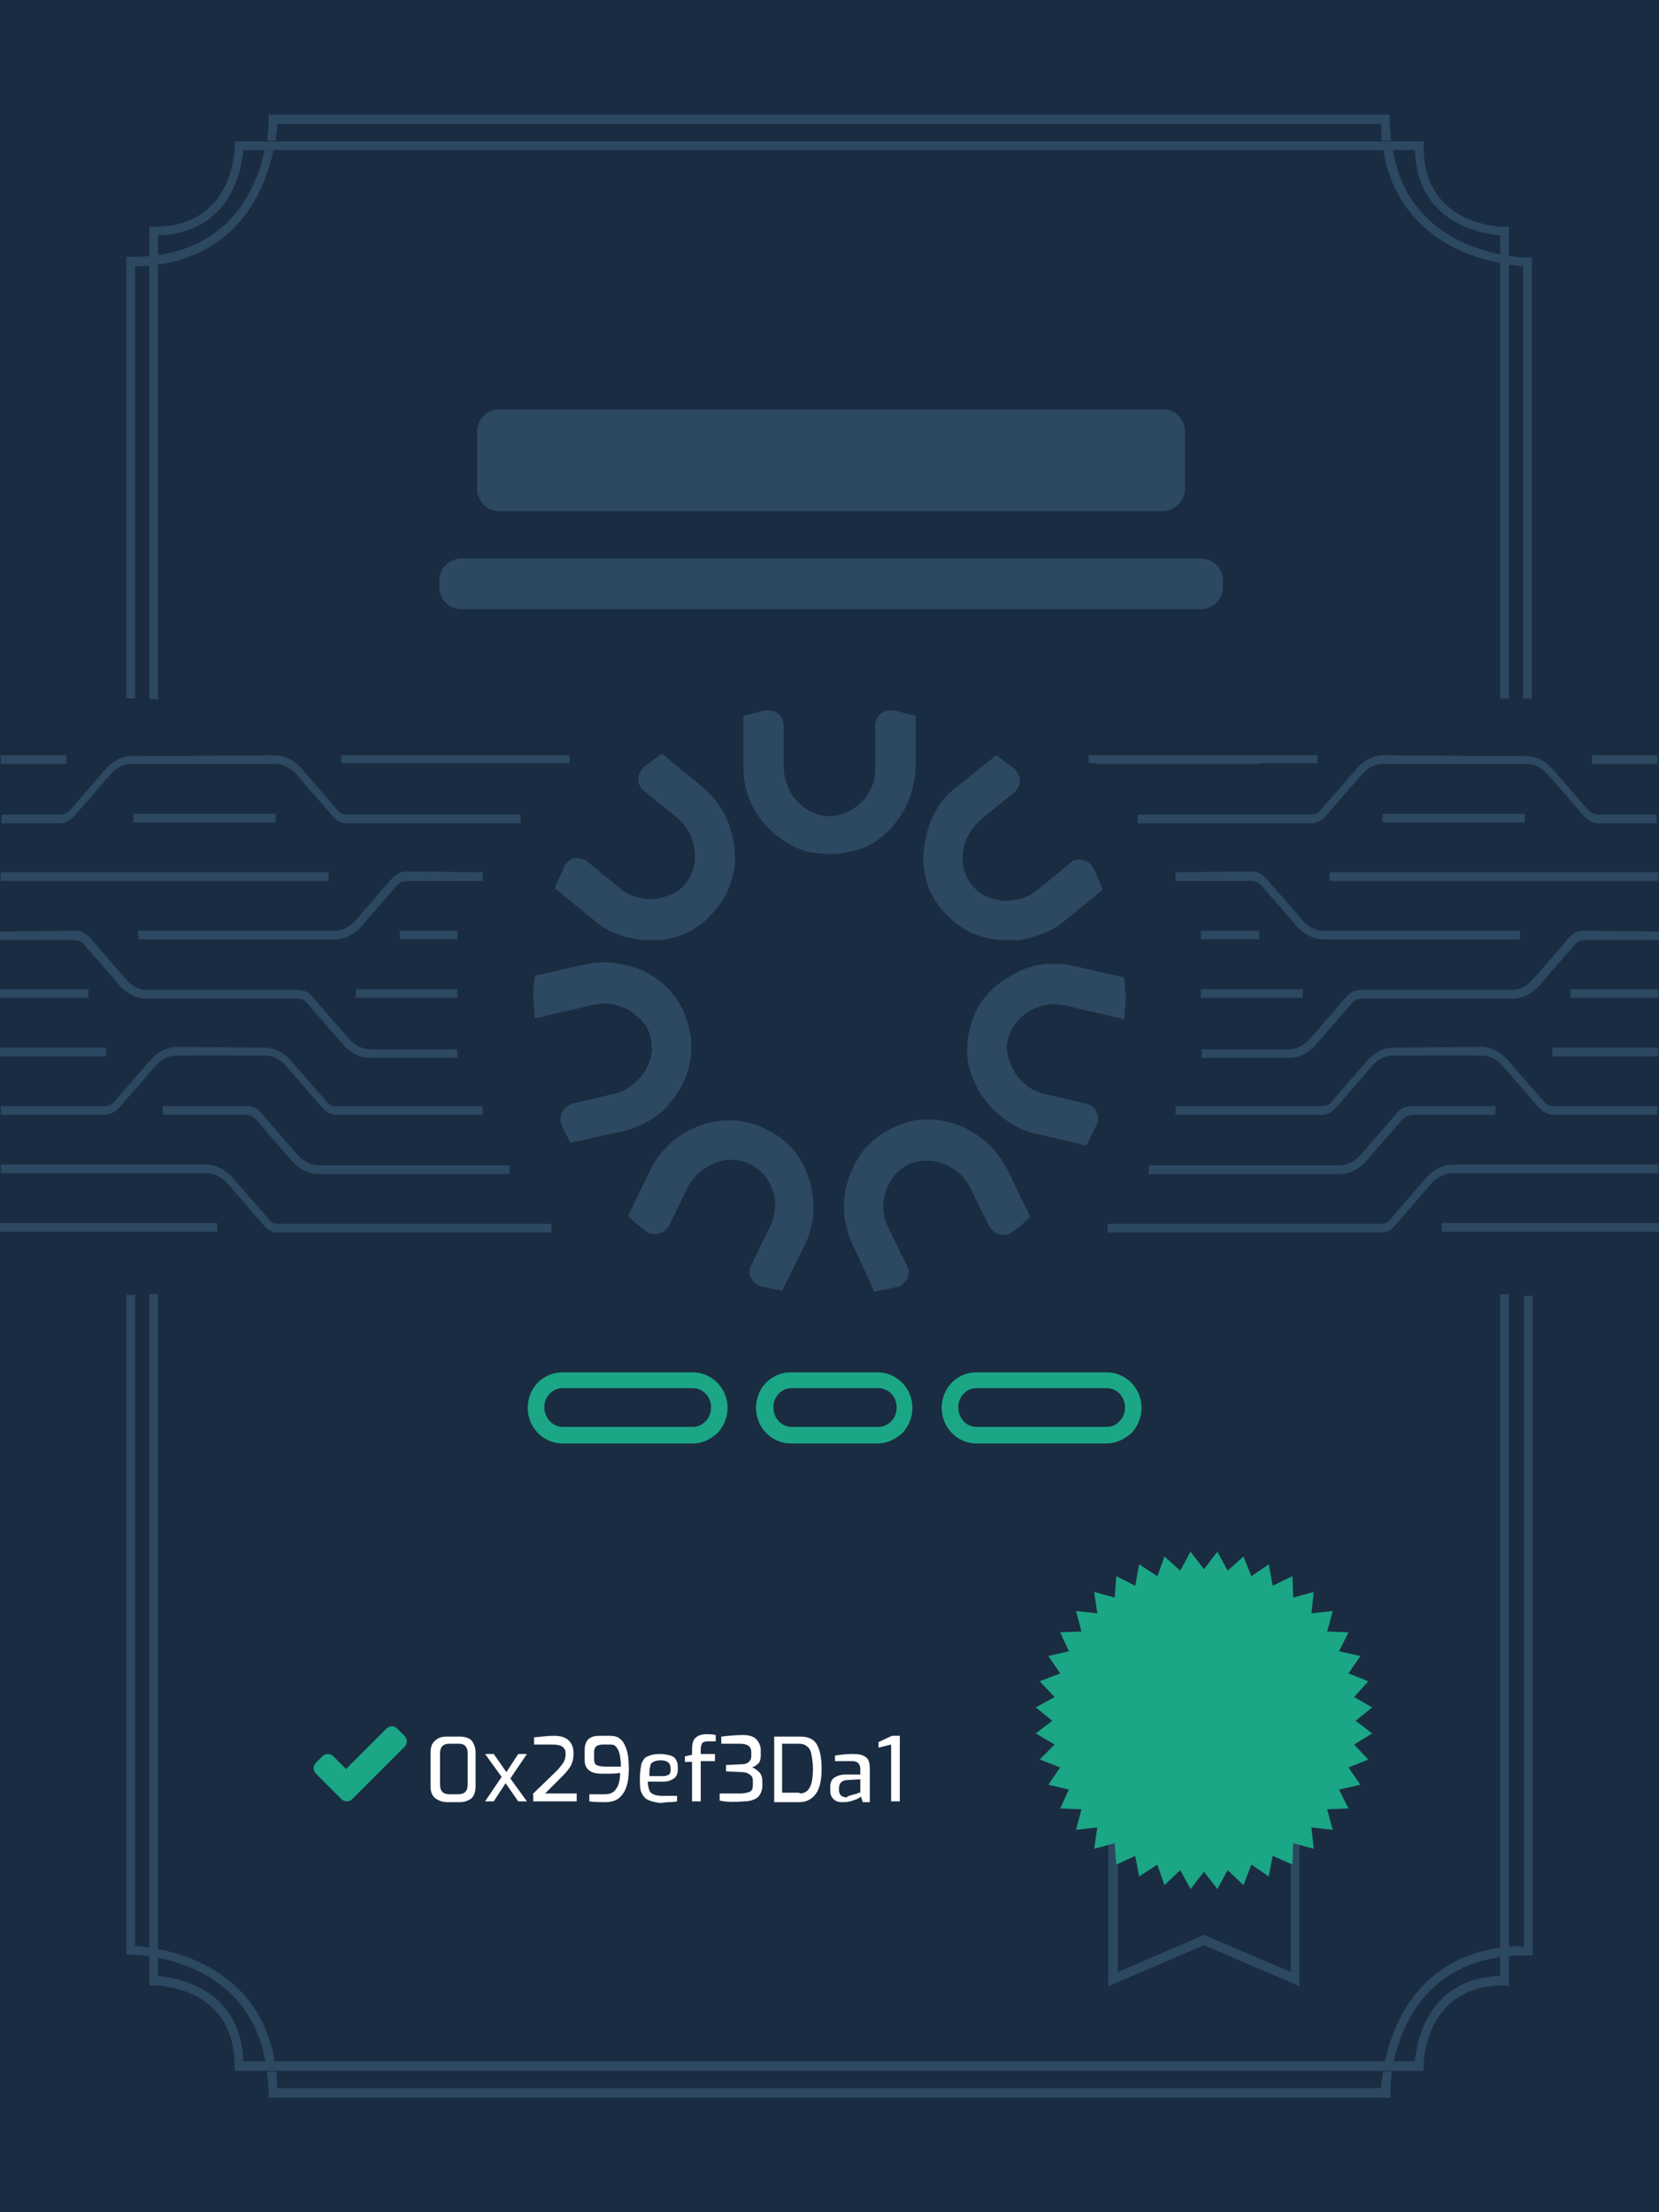<?xml version="1.0" encoding="utf-8"?>
<!-- Generator: Adobe Illustrator 19.0.0, SVG Export Plug-In . SVG Version: 6.00 Build 0)  -->
<svg version="1.1" id="Layer_1" xmlns="http://www.w3.org/2000/svg" xmlns:xlink="http://www.w3.org/1999/xlink" x="0px" y="0px"
	 viewBox="0 0 210 280" style="enable-background:new 0 0 210 280;" xml:space="preserve">
<style type="text/css">
	.st0{fill:#1A2C42;}
	.st1{fill:#2D4861;}
	.st2{fill:#1BA685;}
	.st3{fill:#FFFFFF;}
	.st4{fill:none;}
	.st5{enable-background:new    ;}
</style>
<g id="XMLID_5507_">
	<rect id="XMLID_5767_" x="0" y="0" class="st0" width="210" height="280"/>
	<path id="XMLID_5508_" class="st1" d="M164.5,251.4l-12.1-5.2l-12.1,5.2v-19.3h24.2V251.4z M152.4,244.9l11,4.7v-16.4h-21.9v16.4
		L152.4,244.9z"/>
	<polygon id="XMLID_5511_" class="st2" points="150.7,196.4 152.4,198.6 154.1,196.4 155.4,198.8 157.4,197 158.4,199.5 160.6,198 
		161.1,200.7 163.6,199.5 163.7,202.2 166.3,201.5 166,204.2 168.7,203.9 168,206.5 170.7,206.6 169.5,209 172.2,209.6 170.7,211.8 
		173.2,212.8 171.4,214.8 173.7,216.1 171.6,217.8 173.7,219.4 171.4,220.8 173.2,222.7 170.7,223.7 172.2,225.9 169.5,226.5 
		170.7,228.9 168,229 168.7,231.6 166,231.3 166.3,234 163.7,233.3 163.6,236 161.1,234.9 160.6,237.5 158.4,236 157.4,238.6 
		155.4,236.7 154.1,239.1 152.4,236.9 150.7,239.1 149.4,236.7 147.4,238.6 146.5,236 144.2,237.5 143.7,234.9 141.3,236 
		141.1,233.3 138.5,234 138.9,231.3 136.2,231.6 136.9,229 134.2,228.9 135.3,226.5 132.7,225.9 134.2,223.7 131.6,222.7 
		133.5,220.8 131.1,219.4 133.2,217.8 131.1,216.1 133.5,214.8 131.6,212.8 134.2,211.8 132.7,209.6 135.3,209 134.2,206.6 
		136.9,206.5 136.2,203.9 138.9,204.2 138.5,201.5 141.1,202.2 141.3,199.5 143.7,200.7 144.2,198 146.5,199.5 147.4,197 
		149.4,198.8 	"/>
	<g id="XMLID_5512_">
		<path id="XMLID_5513_" class="st1" d="M131.2,143.5c-1.1-0.2-2.1-0.6-3-1.2c-0.9-0.5-1.8-1.2-2.5-1.9c-0.7-0.7-1.4-1.6-1.9-2.5
			c-0.5-1-0.9-2-1.2-3.1c-0.3-1.5-0.2-3,0.1-4.4c0.2-0.7,0.4-1.4,0.7-2.1c0.3-0.7,0.7-1.4,1.2-2c0.7-0.9,1.5-1.6,2.4-2.2
			c0.9-0.6,1.8-1.1,2.8-1.5c1-0.4,2.1-0.6,3.1-0.6c0.2,0,0.4,0,0.6,0c0.9,0,1.8,0.1,2.6,0.3l6.2,1.4l0.1,1c0,0.6,0.1,1.1,0.1,1.7
			c0,0.4,0,0.9-0.1,1.3l-0.1,1.3l-7.3-1.7c-0.5-0.1-1-0.2-1.5-0.2c-0.3,0-0.7,0-1,0.1c-0.8,0.1-1.6,0.4-2.2,0.8
			c-0.7,0.4-1.2,0.9-1.7,1.5c-0.5,0.6-0.8,1.3-1,2c-0.2,0.8-0.2,1.5,0,2.2c0.2,0.8,0.5,1.5,0.9,2.1c0.4,0.6,1,1.2,1.6,1.7
			c0.7,0.5,1.4,0.8,2.3,1l5.1,1.2c0.6,0.1,1.1,0.5,1.3,1.1c0.3,0.5,0.3,1.1,0,1.6c-0.4,0.7-0.7,1.5-1.1,2.2l-0.2,0.4L131.2,143.5z"
			/>
		<path id="XMLID_5514_" class="st1" d="M108,157.7c-0.5-1-0.8-2-1-3.1c-0.2-1-0.2-2.1-0.1-3.1c0.1-1,0.4-2.1,0.8-3.1
			c0.4-1,1-2,1.7-2.9c1-1.2,2.2-2.1,3.5-2.7c0.7-0.3,1.4-0.6,2-0.8c0.7-0.2,1.5-0.3,2.3-0.3c0,0,0,0,0,0c1.2,0,2.2,0.1,3.2,0.4
			c1,0.3,2,0.7,2.9,1.3c0.9,0.6,1.8,1.3,2.5,2.1c0.7,0.8,1.3,1.7,1.8,2.7l2.8,5.8l-0.3,0.3c-0.6,0.6-1.2,1.1-1.9,1.6
			c-0.3,0.3-0.7,0.4-1.2,0.4l0,0c-0.7,0-1.4-0.4-1.8-1.1l-2.3-4.7c-0.4-0.8-0.9-1.5-1.5-2c-0.6-0.5-1.3-1-2-1.2
			c-0.7-0.3-1.4-0.4-2.1-0.4c-0.9,0-1.6,0.2-2.3,0.5c-0.7,0.3-1.3,0.8-1.8,1.4c-0.5,0.6-0.8,1.3-1.1,2c-0.2,0.7-0.3,1.5-0.3,2.3
			c0.1,0.8,0.3,1.6,0.7,2.4l2.3,4.7c0.3,0.5,0.3,1.2,0,1.7c-0.3,0.5-0.7,0.9-1.3,1c-0.8,0.2-1.6,0.3-2.4,0.5l-0.4,0.1L108,157.7z"/>
		<path id="XMLID_5515_" class="st1" d="M127.6,119c-0.6,0-1.2,0-1.8-0.1c-1.1-0.2-2.2-0.5-3.2-1c-1.3-0.7-2.5-1.7-3.4-2.8
			c-0.5-0.6-0.9-1.2-1.2-1.8c-0.4-0.7-0.7-1.4-0.8-2.2c-0.3-1.1-0.4-2.2-0.3-3.2c0.1-1.1,0.3-2.1,0.6-3.1c0.3-1,0.8-2,1.4-2.9
			c0.6-0.9,1.4-1.7,2.2-2.3l5-4l0.3,0.2c0.7,0.5,1.3,1,2,1.5c0.4,0.4,0.7,0.9,0.7,1.5c0,0.6-0.3,1.1-0.7,1.5l-4.1,3.3
			c-0.7,0.6-1.2,1.2-1.6,1.9c-0.4,0.7-0.7,1.5-0.8,2.2c-0.1,0.7-0.1,1.5,0.1,2.3c0.2,0.7,0.5,1.4,1,2c0.5,0.6,1.1,1.1,1.7,1.4
			c0.7,0.3,1.4,0.5,2.2,0.6c0.2,0,0.3,0,0.5,0c0.6,0,1.2-0.1,1.9-0.3c0.8-0.2,1.5-0.6,2.2-1.2l4-3.3c0.3-0.3,0.8-0.4,1.2-0.4
			c0.7,0,1.4,0.4,1.7,1.1c0.4,0.7,0.7,1.5,1,2.3l0.2,0.4l-4.9,4c-0.8,0.7-1.8,1.2-2.8,1.6c-1,0.4-2,0.7-3,0.8
			C128.6,119,128.1,119,127.6,119z"/>
		<path id="XMLID_5516_" class="st1" d="M105,108.1c-0.7,0-1.5-0.1-2.2-0.2c-0.8-0.1-1.5-0.4-2.2-0.7c-1-0.5-1.9-1.1-2.7-1.8
			c-0.8-0.7-1.5-1.5-2.1-2.4c-0.6-0.9-1-1.9-1.3-2.9c-0.3-1-0.4-2.1-0.4-3.2v-6.3l0.4-0.1c0.8-0.2,1.6-0.4,2.4-0.6
			c0.1,0,0.3,0,0.4,0c1.1,0,1.9,0.9,1.9,1.9v5.2c0,0.9,0.2,1.7,0.5,2.5c0.3,0.8,0.7,1.4,1.3,2c0.5,0.5,1.1,1,1.8,1.3
			c0.7,0.3,1.4,0.5,2.2,0.5c0.8,0,1.5-0.2,2.2-0.5c0.7-0.3,1.3-0.8,1.9-1.3c0.5-0.5,0.9-1.2,1.3-2c0.3-0.8,0.4-1.6,0.4-2.5v-5.2
			c0-1.1,0.9-1.9,1.9-1.9c0.1,0,0.3,0,0.4,0c0.8,0.2,1.6,0.4,2.4,0.6l0.4,0.1v6.4c0,1.1-0.2,2.1-0.5,3.2c-0.3,1-0.7,2-1.3,2.9
			c-0.6,0.9-1.2,1.7-2,2.4c-0.8,0.7-1.7,1.4-2.8,1.8C107.9,107.8,106.4,108.1,105,108.1z"/>
		<path id="XMLID_5517_" class="st1" d="M72.2,144.6c-0.4-0.7-0.8-1.5-1.1-2.2c-0.2-0.5-0.2-1.1,0-1.6c0.3-0.5,0.7-0.9,1.3-1.1
			l5.1-1.2c0.9-0.2,1.6-0.5,2.3-1c0.7-0.5,1.2-1,1.7-1.7c0.4-0.6,0.7-1.3,0.9-2.1c0.2-0.7,0.1-1.5,0-2.3c-0.2-0.8-0.5-1.4-1-2
			c-0.5-0.6-1.1-1.1-1.7-1.5c-0.7-0.4-1.4-0.6-2.2-0.8c-0.3,0-0.6-0.1-0.9-0.1c-0.5,0-1,0.1-1.6,0.2l-7.3,1.7l-0.1-1.3
			c0-0.4-0.1-0.9-0.1-1.4c0-0.6,0-1.1,0.1-1.7l0.1-1l6.2-1.4c0.8-0.2,1.7-0.3,2.5-0.3c0.2,0,0.5,0,0.7,0c1.1,0.1,2.1,0.3,3.1,0.6
			c1,0.3,2,0.8,2.8,1.4c0.9,0.6,1.7,1.4,2.4,2.3c0.9,1.2,1.5,2.6,1.8,4c0.2,0.7,0.3,1.5,0.3,2.2c0,0.8,0,1.5-0.2,2.3
			c-0.2,1.1-0.6,2.1-1.1,3c-0.5,0.9-1.2,1.8-1.9,2.6c-0.8,0.8-1.6,1.4-2.6,1.9c-0.9,0.5-2,0.9-3,1.1l-6.3,1.4L72.2,144.6z"/>
		<path id="XMLID_5518_" class="st1" d="M98.8,163.3c-0.8-0.1-1.6-0.3-2.4-0.5c-0.6-0.1-1-0.5-1.3-1c-0.3-0.5-0.3-1.2,0-1.7l2.3-4.7
			c0.4-0.8,0.6-1.6,0.7-2.4c0.1-0.8,0-1.6-0.3-2.3c-0.2-0.7-0.6-1.4-1.1-2c-0.5-0.6-1.1-1-1.8-1.4c-0.7-0.3-1.4-0.5-2.2-0.5
			c0,0,0,0,0,0c-0.8,0-1.6,0.1-2.2,0.4c-0.7,0.3-1.4,0.7-2,1.2c-0.6,0.6-1.1,1.2-1.5,2l-2.3,4.7c-0.3,0.7-1,1.1-1.8,1.1
			c-0.4,0-0.8-0.1-1.2-0.4c-0.6-0.5-1.3-1-1.9-1.6l-0.3-0.3l2.8-5.8c0.5-1,1.1-1.9,1.8-2.6c0.7-0.8,1.5-1.5,2.4-2
			c0.9-0.6,1.9-1,2.9-1.3c1-0.3,2-0.4,3.1-0.4l0.2,0c1.5,0.1,2.9,0.4,4.2,1.1c0.7,0.3,1.3,0.7,1.9,1.1c0.6,0.5,1.2,1,1.7,1.6
			c0.7,0.9,1.2,1.8,1.6,2.8c0.4,1,0.7,2,0.8,3.1c0.1,1.1,0.1,2.2-0.1,3.2c-0.2,1.1-0.5,2.1-1,3l-2.8,5.7L98.8,163.3z"/>
		<path id="XMLID_5519_" class="st1" d="M82.2,119c-0.4,0-0.9,0-1.3-0.1c-1.1-0.1-2.1-0.4-3.1-0.8c-1-0.4-1.9-1-2.7-1.7l-4.9-4
			l0.2-0.4c0.3-0.8,0.7-1.5,1-2.3c0.3-0.7,1-1.1,1.7-1.1c0.4,0,0.9,0.2,1.2,0.4l4,3.3c0.7,0.6,1.4,1,2.2,1.2
			c0.6,0.2,1.3,0.3,1.9,0.3c0.1,0,0.3,0,0.4,0c0.8-0.1,1.5-0.3,2.2-0.6c0.7-0.3,1.3-0.8,1.8-1.4c0.5-0.6,0.8-1.3,1-2
			c0.2-0.8,0.2-1.5,0.1-2.3c-0.1-0.8-0.3-1.5-0.7-2.2c-0.4-0.7-0.9-1.3-1.6-1.9l-4.1-3.3c-0.5-0.4-0.7-0.9-0.7-1.5
			c0-0.6,0.3-1.1,0.7-1.5c0.6-0.5,1.3-1,2-1.5l0.3-0.2l5,4.1c0.8,0.7,1.6,1.5,2.2,2.4c0.6,0.9,1.1,1.8,1.4,2.8c0.3,1,0.6,2,0.6,3.1
			c0.1,1.1,0,2.2-0.3,3.3c-0.4,1.5-1.1,2.8-2,3.9c-0.5,0.6-1,1.1-1.5,1.6c-0.6,0.5-1.2,0.9-1.9,1.3c-1,0.5-2,0.8-3.1,1
			C83.5,119,82.9,119,82.2,119z"/>
	</g>
	<g id="XMLID_5520_">
		<path id="XMLID_5521_" class="st3" d="M55.1,227.6c-0.4-0.3-0.6-0.8-0.6-1.5v-4.3c0-0.7,0.2-1.2,0.6-1.5c0.4-0.4,0.9-0.5,1.5-0.5
			h1.6c0.7,0,1.2,0.2,1.5,0.5c0.3,0.4,0.5,0.9,0.5,1.5v4.3c0,0.7-0.2,1.2-0.5,1.5c-0.4,0.3-0.9,0.5-1.5,0.5h-1.6
			C56,228.1,55.5,227.9,55.1,227.6z M58,227.1c0.8,0,1.2-0.4,1.2-1.2v-4c0-0.8-0.4-1.2-1.1-1.2h-1.2c-0.4,0-0.7,0.1-0.9,0.3
			c-0.2,0.2-0.3,0.5-0.3,0.9v4c0,0.4,0.1,0.7,0.3,0.9c0.2,0.2,0.5,0.3,0.9,0.3H58z"/>
		<path id="XMLID_5524_" class="st3" d="M64.6,225.1l2.1,2.9h-1.1l-1.6-2.3l-1.5,2.3h-1.1l2.1-3.1l-2.1-2.9h1.1l1.6,2.3l1.5-2.3
			l1.1,0L64.6,225.1z"/>
		<path id="XMLID_5526_" class="st3" d="M67.4,227.1l3-2.9c0.4-0.4,0.7-0.8,0.9-1.1c0.2-0.3,0.3-0.7,0.3-1.1c0-0.4-0.1-0.7-0.4-0.9
			c-0.2-0.2-0.7-0.3-1.3-0.3h-2.3v-0.9c1-0.1,1.8-0.2,2.5-0.2c0.9,0,1.5,0.2,1.9,0.6c0.4,0.4,0.6,0.9,0.6,1.6c0,0.6-0.1,1.1-0.3,1.5
			c-0.2,0.4-0.6,0.9-1.1,1.4L69,227h4v1h-5.5V227.1z"/>
		<path id="XMLID_5528_" class="st3" d="M74.6,228v-0.9h2c0.6,0,1.1-0.2,1.4-0.7c0.3-0.4,0.5-1.1,0.5-2c-0.5,0.1-1.2,0.1-2.2,0.1
			c-0.8,0-1.3-0.1-1.7-0.4c-0.4-0.3-0.6-0.7-0.6-1.4v-1.2c0-0.6,0.2-1.1,0.5-1.4c0.4-0.3,0.8-0.4,1.4-0.4h1.3c0.5,0,1,0.1,1.3,0.4
			c0.3,0.2,0.6,0.7,0.8,1.3c0.2,0.6,0.3,1.4,0.3,2.5c0,1.5-0.3,2.6-0.8,3.2c-0.5,0.7-1.2,1-2.2,1C76,228.1,75.3,228.1,74.6,228z
			 M78.6,223.6c0-0.7-0.1-1.3-0.2-1.7c-0.1-0.4-0.3-0.7-0.5-0.9c-0.2-0.2-0.5-0.2-0.8-0.2h-0.8c-0.3,0-0.6,0.1-0.8,0.2
			c-0.2,0.2-0.3,0.4-0.3,0.8v0.8c0,0.4,0.1,0.7,0.3,0.8c0.2,0.1,0.6,0.2,1.1,0.2H78.6z"/>
		<path id="XMLID_5531_" class="st3" d="M82,227.8c-0.4-0.2-0.6-0.5-0.8-0.9c-0.2-0.4-0.2-1.1-0.2-1.8c0-0.8,0.1-1.4,0.2-1.9
			c0.2-0.4,0.4-0.8,0.8-0.9c0.4-0.2,0.9-0.3,1.5-0.3c0.6,0,1,0.1,1.4,0.2c0.3,0.1,0.6,0.3,0.7,0.6c0.2,0.3,0.2,0.7,0.2,1.2
			c0,0.5-0.2,0.9-0.5,1.1c-0.3,0.2-0.7,0.4-1.3,0.4h-2c0,0.5,0.1,0.8,0.2,1.1c0.1,0.3,0.3,0.4,0.5,0.5s0.6,0.2,1.1,0.2h1.9v0.7
			c-0.4,0.1-0.8,0.1-1.1,0.1c-0.3,0-0.7,0.1-1.1,0.1C82.9,228.1,82.4,228,82,227.8z M84,224.8c0.3,0,0.5-0.1,0.7-0.2
			c0.1-0.1,0.2-0.3,0.2-0.6c0-0.4-0.1-0.8-0.3-0.9c-0.2-0.2-0.5-0.3-1-0.3c-0.4,0-0.7,0.1-0.9,0.2s-0.4,0.3-0.4,0.6
			c-0.1,0.3-0.1,0.7-0.1,1.2H84z"/>
		<path id="XMLID_5534_" class="st3" d="M87.6,223h-0.9v-0.7l0.9-0.2v-0.6c0-0.7,0.1-1.2,0.4-1.5c0.3-0.3,0.7-0.5,1.4-0.5
			c0.4,0,0.8,0,1.2,0.1v0.8h-1c-0.3,0-0.6,0.1-0.7,0.2c-0.1,0.2-0.2,0.4-0.2,0.8v0.6h1.8v0.9h-1.8v5.1h-1.1V223z"/>
		<path id="XMLID_5536_" class="st3" d="M91.1,227.9v-0.9h2.6c0.5,0,0.9-0.1,1.2-0.2c0.3-0.2,0.4-0.4,0.4-0.9v-0.5
			c0-0.4-0.1-0.6-0.4-0.8c-0.3-0.2-0.6-0.3-0.9-0.3l-2.1-0.1v-0.8l2-0.1c0.4,0,0.7-0.1,0.9-0.3c0.2-0.2,0.3-0.4,0.3-0.7v-0.5
			c0-0.8-0.5-1.1-1.5-1.1h-2.3v-0.9c0.9-0.1,1.8-0.2,2.8-0.2c0.7,0,1.3,0.2,1.6,0.5s0.6,0.8,0.6,1.4v0.7c0,0.4-0.1,0.8-0.3,1
			c-0.2,0.2-0.5,0.4-0.8,0.5c0.3,0.1,0.6,0.3,0.9,0.6c0.3,0.3,0.4,0.7,0.4,1.2v0.5c0,0.6-0.2,1.1-0.6,1.5c-0.4,0.3-1,0.5-1.7,0.5
			C93,228.1,92,228.1,91.1,227.9z"/>
		<path id="XMLID_5538_" class="st3" d="M98,219.8h3.3c1,0,1.7,0.3,2.1,1c0.4,0.7,0.6,1.7,0.6,3.1c0,1.3-0.2,2.4-0.7,3.1
			c-0.5,0.7-1.2,1.1-2.1,1.1H98V219.8z M101.2,227c1.2,0,1.7-1,1.7-3.1c0-0.8-0.1-1.4-0.2-1.9c-0.1-0.5-0.3-0.8-0.6-1
			c-0.2-0.2-0.6-0.3-1-0.3h-2.1v6.2H101.2z"/>
		<path id="XMLID_5541_" class="st3" d="M105.5,227.7c-0.3-0.3-0.4-0.6-0.4-1.1v-0.5c0-0.5,0.2-0.9,0.5-1.1s0.8-0.4,1.4-0.4h1.9
			v-0.6c0-0.2,0-0.4-0.1-0.6c-0.1-0.2-0.2-0.3-0.4-0.4c-0.2-0.1-0.5-0.1-0.9-0.1h-1.8v-0.7c0.7-0.1,1.4-0.2,2.2-0.2
			c0.8,0,1.3,0.1,1.7,0.4c0.4,0.3,0.5,0.8,0.5,1.5v4.2h-0.9l-0.2-0.7c-0.1,0.1-0.2,0.1-0.5,0.3c-0.3,0.1-0.5,0.2-0.9,0.3
			c-0.3,0.1-0.7,0.1-1,0.1C106.1,228.1,105.8,228,105.5,227.7z M107.8,227.2c0.3-0.1,0.5-0.1,0.7-0.2c0.2-0.1,0.3-0.1,0.4-0.1v-1.7
			l-1.6,0.1c-0.7,0-1.1,0.4-1.1,1v0.3c0,0.3,0.1,0.5,0.3,0.7c0.2,0.1,0.4,0.2,0.7,0.2C107.3,227.3,107.5,227.3,107.8,227.2z"/>
		<path id="XMLID_5544_" class="st3" d="M112.8,220.8l-1.6,0.4v-0.7l1.7-0.8h1v8.3h-1.1V220.8z"/>
	</g>
	<g id="XMLID_5546_">
		<path id="XMLID_5547_" class="st2" d="M50.3,218.8c-0.4-0.4-1-0.4-1.4,0l-5.1,5.1l-1.6-1.6c-0.4-0.4-1-0.4-1.4,0l-0.8,0.8
			c-0.4,0.4-0.4,1,0,1.4l3.2,3.2c0.2,0.2,0.5,0.3,0.7,0.3c0.3,0,0.5-0.1,0.7-0.3l6.6-6.6c0.4-0.4,0.4-1,0-1.4L50.3,218.8z"/>
	</g>
	<g id="XMLID_5548_">
		<path id="XMLID_5549_" class="st4" d="M176.4,261h2.7c0.2-2.3,1.5-10.5,10.8-10.8v-2.5C180.4,249.1,177.4,256.4,176.4,261z"/>
		<path id="XMLID_5550_" class="st4" d="M20,247.8v2.4c2.3,0.2,10.5,1.5,10.8,10.8h2.8C32,251.6,24.6,248.7,20,247.8z"/>
		<path id="XMLID_5551_" class="st4" d="M192.8,246.3v-82.4H191v82.5C191.6,246.3,192.2,246.3,192.8,246.3z"/>
		<path id="XMLID_5552_" class="st4" d="M18.9,246.5v-82.6h-1.8v82.4C17.5,246.3,18.1,246.4,18.9,246.5z"/>
		<path id="XMLID_5553_" class="st4" d="M34.8,261h140.5c1-4.9,4.3-13,14.6-14.5v-82.6H20v82.8C24.9,247.6,33.1,250.8,34.8,261z"/>
		<path id="XMLID_5554_" class="st4" d="M194,163.9v83.5h-0.6c-0.8,0-1.6,0-2.4,0.1v3.8h-0.6c-10.1,0-10.2,9.8-10.2,10.2v0.6h-4
			c-0.2,1.5-0.2,2.5-0.2,2.7v0.6H34v-0.6c0-1-0.1-1.8-0.2-2.7h-4.1v-0.6c0-10.1-9.8-10.2-10.2-10.2h-0.6v-3.7
			c-1.3-0.2-2.2-0.2-2.4-0.2H16v-83.5H0V280h210V163.9H194z"/>
		<path id="XMLID_5555_" class="st4" d="M174.8,264.3c0-0.5,0.1-1.2,0.2-2.1H35c0.1,0.7,0.1,1.4,0.1,2.1H174.8z"/>
		<path id="XMLID_5556_" class="st1" d="M16.5,247.4c0.2,0,1,0,2.4,0.2v-1.1c-0.8-0.1-1.4-0.2-1.8-0.2v-82.4H16v83.5H16.5z"/>
		<path id="XMLID_5557_" class="st1" d="M175.3,261h1.1c1-4.6,4-11.9,13.5-13.3v-1.2C179.6,248,176.3,256.1,175.3,261z"/>
		<path id="XMLID_5558_" class="st1" d="M174.8,264.3H35.1c0-0.7-0.1-1.4-0.1-2.1h-1.2c0.1,0.9,0.2,1.7,0.2,2.7v0.6h142v-0.6
			c0-0.2,0-1.2,0.2-2.7h-1.1C174.9,263.1,174.9,263.8,174.8,264.3z"/>
		<path id="XMLID_5559_" class="st1" d="M191,246.4v1.2c0.8-0.1,1.5-0.1,2.4-0.1h0.6v-83.5h-1.1v82.4
			C192.2,246.3,191.6,246.3,191,246.4z"/>
		<path id="XMLID_5560_" class="st1" d="M20,246.7v1.1c4.5,0.9,12,3.8,13.6,13.2h1.2C33.1,250.8,24.9,247.6,20,246.7z"/>
		<path id="XMLID_5561_" class="st1" d="M18.9,247.6v3.7h0.6c0.4,0,10.2,0.1,10.2,10.2v0.6h4.1H35h140.1h1.1h4v-0.6
			c0-0.4,0.1-10.2,10.2-10.2h0.6v-3.8v-1.2v-82.5h-1.1v82.6v1.2v2.5c-9.3,0.3-10.6,8.5-10.8,10.8h-2.7h-1.1H34.8h-1.2h-2.8
			c-0.3-9.3-8.5-10.6-10.8-10.8v-2.4v-1.1v-82.8h-1.1v82.6V247.6z"/>
	</g>
	<g id="XMLID_5562_">
		<path id="XMLID_5563_" class="st4" d="M35.1,15.7c0,0.5-0.1,1.2-0.2,2.1H175c-0.1-0.7-0.1-1.4-0.1-2.1H35.1z"/>
		<path id="XMLID_5564_" class="st4" d="M17.1,33.7v54.7h1.8V33.6C18.3,33.7,17.7,33.7,17.1,33.7z"/>
		<path id="XMLID_5565_" class="st4" d="M175.1,19H34.6c-1,4.9-4.3,13-14.6,14.5v55h169.9V33.3C185.1,32.4,176.8,29.2,175.1,19z"/>
		<path id="XMLID_5566_" class="st4" d="M189.9,32.2v-2.4c-2.3-0.2-10.5-1.5-10.8-10.8h-2.8C177.9,28.4,185.4,31.3,189.9,32.2z"/>
		<path id="XMLID_5567_" class="st4" d="M191,33.5v54.9h1.8V33.7C192.4,33.7,191.8,33.6,191,33.5z"/>
		<path id="XMLID_5568_" class="st4" d="M33.5,19h-2.7c-0.2,2.3-1.5,10.5-10.8,10.8v2.5C29.5,30.9,32.5,23.6,33.5,19z"/>
		<path id="XMLID_5569_" class="st4" d="M0,0v88.4H16V32.6h0.6c0.8,0,1.6,0,2.4-0.1v-3.8h0.6c10.1,0,10.2-9.8,10.2-10.2v-0.6h4
			c0.2-1.5,0.2-2.5,0.2-2.7v-0.6h142v0.6c0,1,0.1,1.8,0.2,2.7h4.1v0.6c0,10.1,9.8,10.2,10.2,10.2h0.6v3.7c1.3,0.2,2.2,0.2,2.4,0.2
			h0.6v55.9h16V0H0z"/>
		<path id="XMLID_5570_" class="st1" d="M35.1,15.7h139.7c0,0.7,0.1,1.4,0.1,2.1h1.2c-0.1-0.9-0.2-1.7-0.2-2.7v-0.6H34v0.6
			c0,0.2,0,1.2-0.2,2.7h1.1C35,16.9,35.1,16.2,35.1,15.7z"/>
		<path id="XMLID_5571_" class="st1" d="M34.6,19h-1.1c-1,4.6-4,11.9-13.5,13.3v1.2C30.3,32,33.6,23.9,34.6,19z"/>
		<path id="XMLID_5572_" class="st1" d="M193.4,32.6c-0.2,0-1,0-2.4-0.2v1.1c0.8,0.1,1.4,0.2,1.8,0.2v54.7h1.1V32.6H193.4z"/>
		<path id="XMLID_5573_" class="st1" d="M189.9,33.3v-1.1c-4.5-0.9-12-3.8-13.6-13.2h-1.2C176.8,29.2,185.1,32.4,189.9,33.3z"/>
		<path id="XMLID_5574_" class="st1" d="M18.9,33.6v-1.2c-0.8,0.1-1.5,0.1-2.4,0.1H16v55.9h1.1V33.7C17.7,33.7,18.3,33.7,18.9,33.6z
			"/>
		<path id="XMLID_5575_" class="st1" d="M191,32.4v-3.7h-0.6c-0.4,0-10.2-0.1-10.2-10.2v-0.6h-4.1H175H34.8h-1.1h-4v0.6
			c0,0.4-0.1,10.2-10.2,10.2h-0.6v3.8v1.2v54.8H20v-55v-1.2v-2.5c9.3-0.3,10.6-8.5,10.8-10.8h2.7h1.1h140.5h1.2h2.8
			c0.3,9.3,8.5,10.6,10.8,10.8v2.4v1.1v55.1h1.1V33.5V32.4z"/>
	</g>
	<path id="XMLID_5576_" class="st2" d="M87.7,182.7C87.7,182.7,87.7,182.7,87.7,182.7l-16.5,0l0,0c-2.4,0-4.4-2-4.4-4.5
		c0-2.5,1.9-4.5,4.4-4.5l16.5,0c2.4,0,4.4,2,4.4,4.5c0,1.2-0.5,2.4-1.3,3.2C89.9,182.2,88.9,182.7,87.7,182.7z M71.2,180.6l16.5,0
		c0,0,0,0,0,0c0.6,0,1.1-0.2,1.6-0.7c0.5-0.5,0.7-1.1,0.7-1.8c0-1.3-1-2.4-2.3-2.4l-16.5,0c-1.3,0-2.3,1.1-2.3,2.4
		C68.9,179.5,70,180.6,71.2,180.6L71.2,180.6z"/>
	<path id="XMLID_5579_" class="st2" d="M111.1,182.7C111.1,182.7,111.1,182.7,111.1,182.7l-11,0l0,0c-2.4,0-4.4-2-4.4-4.5
		c0-2.5,1.9-4.5,4.4-4.5l11,0c2.4,0,4.4,2,4.4,4.5c0,1.2-0.5,2.4-1.3,3.2C113.3,182.2,112.3,182.7,111.1,182.7z M100.2,180.6l11,0
		c0.6,0,1.1-0.2,1.6-0.7c0.5-0.5,0.7-1.1,0.7-1.8c0-1.3-1-2.4-2.3-2.4l-11,0c-1.3,0-2.3,1.1-2.3,2.4
		C97.9,179.5,98.9,180.6,100.2,180.6L100.2,180.6z"/>
	<path id="XMLID_5582_" class="st2" d="M140.1,182.7C140.1,182.7,140,182.7,140.1,182.7l-16.5,0l0,0c-2.4,0-4.4-2-4.4-4.5
		c0-2.5,1.9-4.5,4.4-4.5l16.5,0c2.4,0,4.4,2,4.4,4.5c0,1.2-0.5,2.4-1.3,3.2C142.3,182.2,141.2,182.7,140.1,182.7z M123.6,180.6
		l16.5,0c0,0,0,0,0,0c0.6,0,1.1-0.2,1.6-0.7c0.5-0.5,0.7-1.1,0.7-1.8c0-1.3-1-2.4-2.3-2.4l-16.5,0c-1.3,0-2.3,1.1-2.3,2.4
		C121.3,179.5,122.3,180.6,123.6,180.6L123.6,180.6z"/>
	<path id="XMLID_5689_" class="st1" d="M147.2,64.7h-84c-1.6,0-2.8-1.3-2.8-2.8v-7.3c0-1.6,1.3-2.8,2.8-2.8h84
		c1.6,0,2.8,1.3,2.8,2.8v7.3C150,63.4,148.7,64.7,147.2,64.7z"/>
	<path id="XMLID_5688_" class="st1" d="M152,77.1H58.4c-1.6,0-2.8-1.3-2.8-2.8v-0.8c0-1.6,1.3-2.8,2.8-2.8H152
		c1.6,0,2.8,1.3,2.8,2.8v0.8C154.8,75.9,153.5,77.1,152,77.1z"/>
	<g id="XMLID_5585_">
		<g id="XMLID_5586_">
			<rect id="XMLID_5687_" x="138.7" y="95.6" class="st1" width="20.8" height="1.1"/>
		</g>
		<g id="XMLID_5587_">
			<g id="XMLID_5588_">
				<rect id="XMLID_5685_" x="0.1" y="95.6" class="st1" width="8.3" height="1.1"/>
			</g>
			<g id="XMLID_5655_" class="st5">
				<g id="XMLID_5590_">
					<polygon id="XMLID_5683_" class="st1" points="27.5,154.8 27.5,155.9 -0.1,155.9 -0.1,154.8 					"/>
				</g>
				<g id="XMLID_5591_">
					<polygon id="XMLID_5681_" class="st1" points="13.4,132.6 13.4,133.7 0,133.7 0,132.6 					"/>
				</g>
				<g id="XMLID_5592_">
					<polygon id="XMLID_5679_" class="st1" points="11.2,125.2 11.2,126.3 0,126.3 0,125.2 					"/>
				</g>
				<g id="XMLID_5593_">
					<path id="XMLID_5677_" class="st1" d="M26.1,147.4c1.2,0,2.4,0.6,3.3,1.6l4.6,5.3c0.3,0.4,0.7,0.6,1.2,0.6l34.6,0l0,1.1
						l-34.6,0c-0.7,0-1.3-0.3-1.8-0.9l-4.6-5.3c-0.7-0.8-1.7-1.3-2.6-1.3l-26.1,0l0-1.1L26.1,147.4z"/>
				</g>
				<g id="XMLID_5594_">
					<path id="XMLID_5675_" class="st1" d="M31.3,140c0.7,0,1.3,0.3,1.8,0.9l4.6,5.3c0.7,0.8,1.7,1.3,2.6,1.3l24.2,0l0,1.1l-24.2,0
						c-1.2,0-2.4-0.6-3.3-1.6l-4.6-5.3c-0.3-0.3-0.7-0.5-1.2-0.6l-10.6,0l0-1.1L31.3,140z"/>
				</g>
				<g id="XMLID_5595_">
					<path id="XMLID_5673_" class="st1" d="M33.5,132.6c1.2,0,2.4,0.6,3.3,1.6l4.6,5.3c0.3,0.4,0.7,0.5,1.2,0.5l18.5,0l0,1.1
						l-18.5,0c-0.7,0-1.3-0.3-1.8-0.9l-4.6-5.3c-0.7-0.8-1.7-1.3-2.6-1.3l-11.3,0c-1,0-1.9,0.5-2.6,1.3l-4.6,5.3
						c-0.5,0.5-1.1,0.9-1.8,0.9l-13.2,0l0-1.1l13.2,0c0.4,0,0.9-0.2,1.2-0.6l4.6-5.3c0.9-1,2.1-1.6,3.3-1.6L33.5,132.6z"/>
				</g>
				<g id="XMLID_5596_">
					<path id="XMLID_5671_" class="st1" d="M9.6,117.8c0.7,0,1.3,0.3,1.8,0.9l4.6,5.3c0.7,0.8,1.6,1.3,2.6,1.3l19.2,0
						c0.7,0,1.3,0.3,1.8,0.9l4.6,5.3c0.7,0.8,1.7,1.3,2.6,1.3l11.1,0l0,1.1l-11.1,0c-1.2,0-2.4-0.6-3.3-1.6l-4.6-5.3
						c-0.3-0.4-0.7-0.6-1.2-0.6l-19.2,0c-1.2,0-2.4-0.6-3.3-1.6l-4.6-5.3c-0.3-0.3-0.7-0.5-1.2-0.5l-9.5,0l0-1.1L9.6,117.8z"/>
				</g>
				<g id="XMLID_5597_">
					<rect id="XMLID_5669_" x="16.9" y="103" class="st1" width="18" height="1.1"/>
				</g>
				<g id="XMLID_5598_">
					<polygon id="XMLID_5667_" class="st1" points="41.6,110.4 41.6,111.5 0.1,111.5 0.1,110.4 					"/>
				</g>
				<g id="XMLID_5599_">
					<polygon id="XMLID_5665_" class="st1" points="57.9,125.2 57.9,126.3 45,126.3 45.1,125.2 					"/>
				</g>
				<g id="XMLID_5600_">
					<polygon id="XMLID_5663_" class="st1" points="57.9,117.8 57.9,118.9 50.6,118.9 50.6,117.8 					"/>
				</g>
				<g id="XMLID_5601_">
					<path id="XMLID_5661_" class="st1" d="M61.1,110.4l0,1.1l-9.6,0c-0.4,0-0.9,0.2-1.2,0.5l-4.6,5.3c-0.9,1-2.1,1.6-3.3,1.6
						l-24.9,0l0-1.1l24.9,0c1,0,1.9-0.5,2.6-1.3l4.6-5.3c0.5-0.5,1.1-0.9,1.8-0.9L61.1,110.4z"/>
				</g>
				<g id="XMLID_5602_">
					<path id="XMLID_5659_" class="st1" d="M34.8,95.6c1.2,0,2.4,0.6,3.3,1.6l4.6,5.3c0.3,0.4,0.7,0.6,1.2,0.6l22,0l0,1.1l-22,0
						c-0.7,0-1.3-0.3-1.8-0.9l-4.6-5.3c-0.7-0.8-1.7-1.3-2.6-1.3l-18.3,0c-1,0-1.9,0.5-2.6,1.3l-4.6,5.3c-0.5,0.5-1.1,0.9-1.8,0.9
						l-7.4,0l0-1.1l7.4,0c0.4,0,0.9-0.2,1.2-0.5l4.6-5.3c0.9-1,2.1-1.6,3.3-1.6L34.8,95.6z"/>
				</g>
				<g id="XMLID_5603_">
					<polygon id="XMLID_5657_" class="st1" points="72.1,95.6 72.1,96.6 43.2,96.6 43.2,95.6 					"/>
				</g>
			</g>
		</g>
		<g id="XMLID_5589_">
			<g id="XMLID_5604_">
				<rect id="XMLID_5623_" x="201.5" y="95.6" class="st1" width="8.3" height="1.1"/>
			</g>
			<g id="XMLID_237_" class="st5">
				<g id="XMLID_5606_">
					<polygon id="XMLID_5620_" class="st1" points="182.5,154.8 182.5,155.9 210,155.9 210,154.8 					"/>
				</g>
				<g id="XMLID_5607_">
					<polygon id="XMLID_5242_" class="st1" points="196.5,132.6 196.5,133.7 209.9,133.7 209.9,132.6 					"/>
				</g>
				<g id="XMLID_5608_">
					<polygon id="XMLID_5240_" class="st1" points="198.8,125.2 198.8,126.3 209.9,126.3 209.9,125.2 					"/>
				</g>
				<g id="XMLID_5609_">
					<path id="XMLID_5238_" class="st1" d="M183.9,147.4c-1.2,0-2.4,0.6-3.3,1.6l-4.6,5.3c-0.3,0.4-0.7,0.6-1.2,0.6l-34.6,0l0,1.1
						l34.6,0c0.7,0,1.3-0.3,1.8-0.9l4.6-5.3c0.7-0.8,1.7-1.3,2.6-1.3l26.1,0l0-1.1L183.9,147.4z"/>
				</g>
				<g id="XMLID_5610_">
					<path id="XMLID_3863_" class="st1" d="M178.6,140c-0.7,0-1.3,0.3-1.8,0.9l-4.6,5.3c-0.7,0.8-1.7,1.3-2.6,1.3l-24.2,0l0,1.1
						l24.2,0c1.2,0,2.4-0.6,3.3-1.6l4.6-5.3c0.3-0.3,0.7-0.5,1.2-0.6l10.6,0l0-1.1L178.6,140z"/>
				</g>
				<g id="XMLID_5611_">
					<path id="XMLID_3844_" class="st1" d="M176.4,132.6c-1.2,0-2.4,0.6-3.3,1.6l-4.6,5.3c-0.3,0.4-0.7,0.5-1.2,0.5l-18.5,0l0,1.1
						l18.5,0c0.7,0,1.3-0.3,1.8-0.9l4.6-5.3c0.7-0.8,1.7-1.3,2.6-1.3l11.3,0c1,0,1.9,0.5,2.6,1.3l4.6,5.3c0.5,0.5,1.1,0.9,1.8,0.9
						l13.2,0l0-1.1l-13.2,0c-0.4,0-0.9-0.2-1.2-0.6l-4.6-5.3c-0.9-1-2.1-1.6-3.3-1.6L176.4,132.6z"/>
				</g>
				<g id="XMLID_5612_">
					<path id="XMLID_3842_" class="st1" d="M200.4,117.8c-0.7,0-1.3,0.3-1.8,0.9L194,124c-0.7,0.8-1.6,1.3-2.6,1.3l-19.2,0
						c-0.7,0-1.3,0.3-1.8,0.9l-4.6,5.3c-0.7,0.8-1.7,1.3-2.6,1.3l-11.1,0l0,1.1l11.1,0c1.2,0,2.4-0.6,3.3-1.6l4.6-5.3
						c0.3-0.4,0.7-0.6,1.2-0.6l19.2,0c1.2,0,2.4-0.6,3.3-1.6l4.6-5.3c0.3-0.3,0.7-0.5,1.2-0.5l9.5,0l0-1.1L200.4,117.8z"/>
				</g>
				<g id="XMLID_5613_">
					<rect id="XMLID_3839_" x="175" y="103" class="st1" width="18" height="1.1"/>
				</g>
				<g id="XMLID_5614_">
					<polygon id="XMLID_3728_" class="st1" points="168.3,110.4 168.3,111.5 209.9,111.5 209.9,110.4 					"/>
				</g>
				<g id="XMLID_5615_">
					<polygon id="XMLID_3726_" class="st1" points="152,125.2 152,126.3 164.9,126.3 164.9,125.2 					"/>
				</g>
				<g id="XMLID_5616_">
					<polygon id="XMLID_3712_" class="st1" points="152,117.8 152,118.9 159.4,118.9 159.4,117.8 					"/>
				</g>
				<g id="XMLID_5617_">
					<path id="XMLID_1463_" class="st1" d="M148.8,110.4l0,1.1l9.6,0c0.4,0,0.9,0.2,1.2,0.5l4.6,5.3c0.9,1,2.1,1.6,3.3,1.6l24.9,0
						l0-1.1l-24.9,0c-1,0-1.9-0.5-2.6-1.3l-4.6-5.3c-0.5-0.5-1.1-0.9-1.8-0.9L148.8,110.4z"/>
				</g>
				<g id="XMLID_5618_">
					<path id="XMLID_1441_" class="st1" d="M175.1,95.6c-1.2,0-2.4,0.6-3.3,1.6l-4.6,5.3c-0.3,0.4-0.7,0.6-1.2,0.6l-22,0l0,1.1l22,0
						c0.7,0,1.3-0.3,1.8-0.9l4.6-5.3c0.7-0.8,1.7-1.3,2.6-1.3l18.3,0c1,0,1.9,0.5,2.6,1.3l4.6,5.3c0.5,0.5,1.1,0.9,1.8,0.9l7.4,0
						l0-1.1l-7.4,0c-0.4,0-0.9-0.2-1.2-0.5l-4.6-5.3c-0.9-1-2.1-1.6-3.3-1.6L175.1,95.6z"/>
				</g>
				<g id="XMLID_5619_">
					<polygon id="XMLID_1357_" class="st1" points="137.8,95.6 137.8,96.6 166.8,96.6 166.8,95.6 					"/>
				</g>
			</g>
		</g>
	</g>
</g>
</svg>
